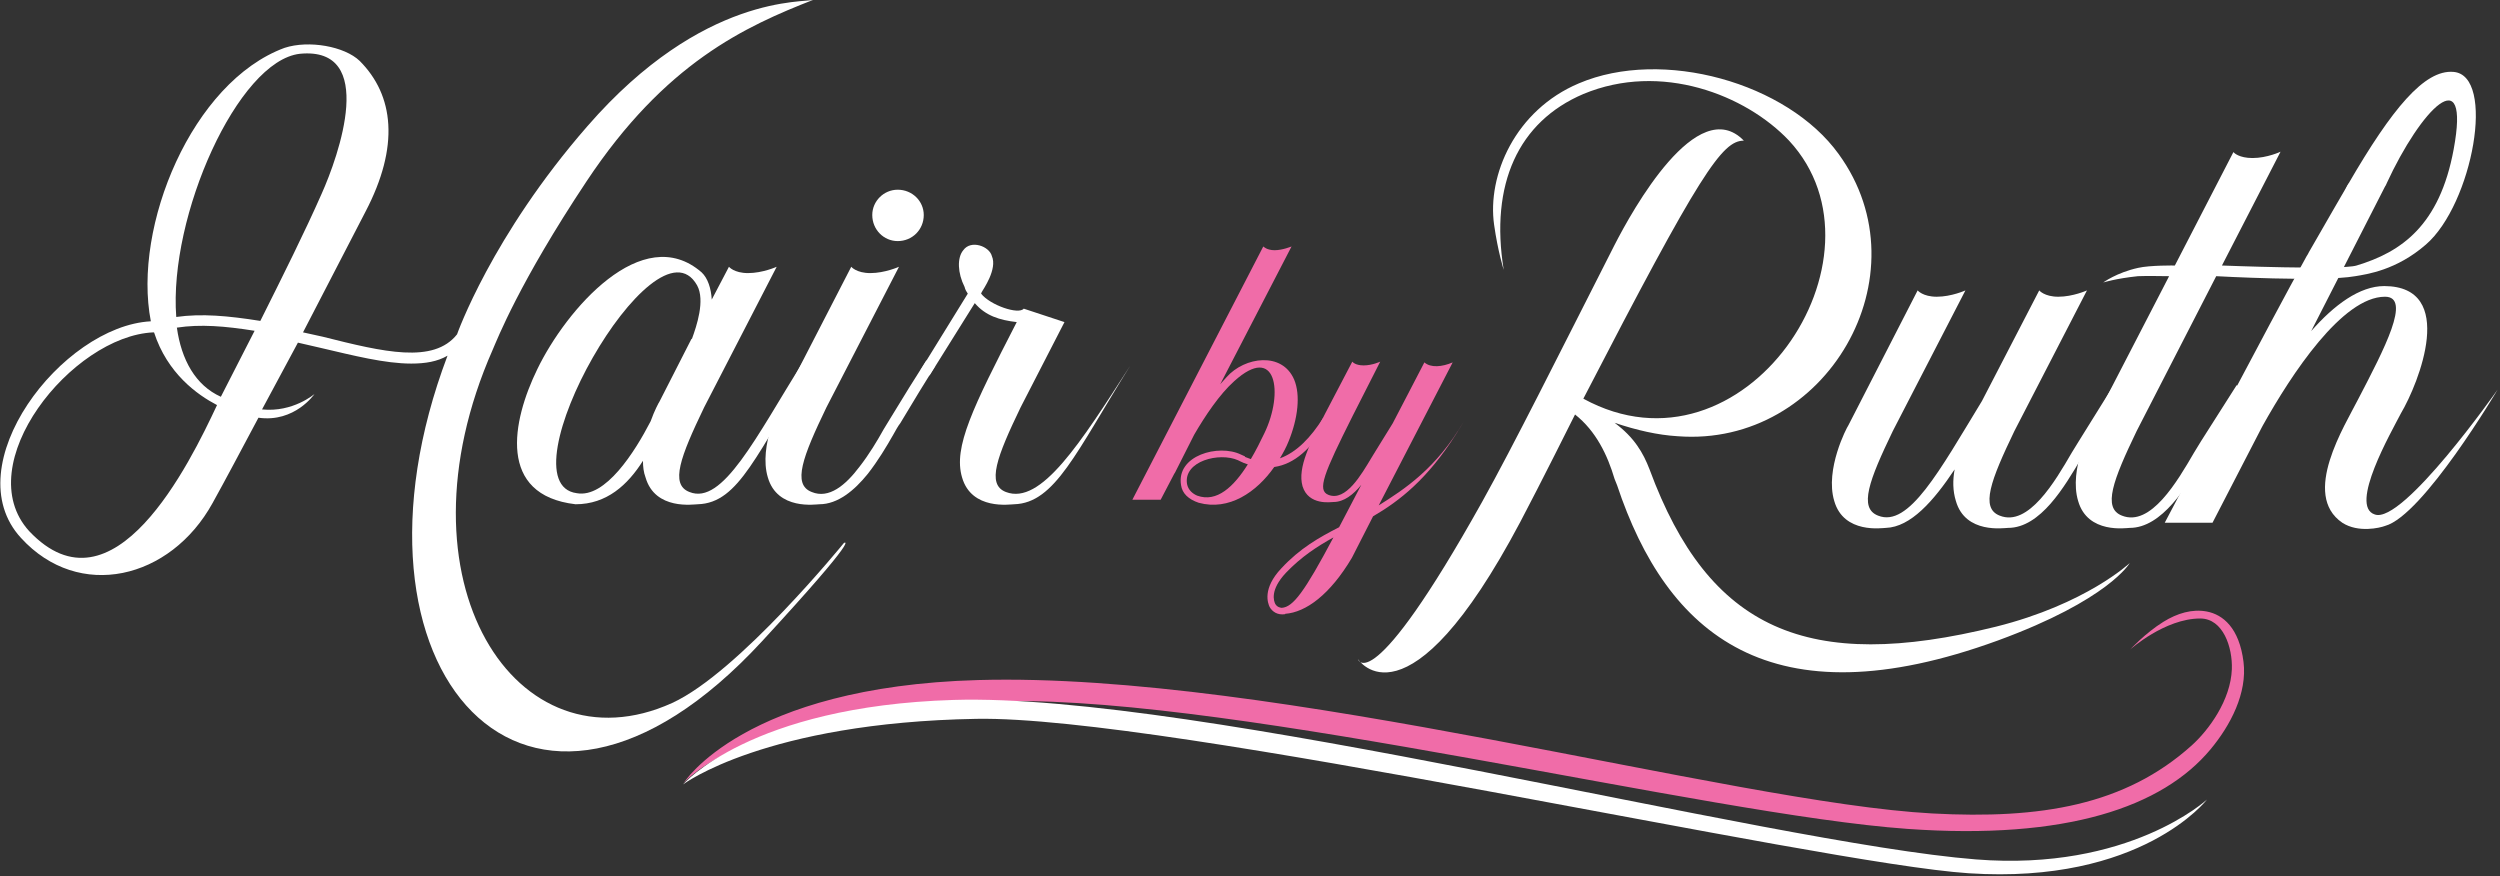 <?xml version="1.0" encoding="UTF-8" standalone="no"?>
<!DOCTYPE svg PUBLIC "-//W3C//DTD SVG 1.1//EN" "http://www.w3.org/Graphics/SVG/1.1/DTD/svg11.dtd">
<svg width="100%" height="100%" viewBox="0 0 1047 367" version="1.1" xmlns="http://www.w3.org/2000/svg" xmlns:xlink="http://www.w3.org/1999/xlink" xml:space="preserve" xmlns:serif="http://www.serif.com/" style="fill-rule:evenodd;clip-rule:evenodd;stroke-linejoin:round;stroke-miterlimit:2;">
    <rect x="0" y="0" width="1047" height="367" fill="#333333" stroke="none"/>
    <g transform="matrix(1,0,0,1,0.233,0.233)">
        <g transform="matrix(0.341,0,0,0.459,345.374,-213.087)">
            <path d="M458.712,922.472C495.808,930.018 529.657,912.882 551.451,889.842C576.427,887.091 596.811,873.387 618.129,847.956L611.641,844.863C596.348,863.077 578.74,876.467 558.39,881.933C562.552,876.808 566.252,871.669 569.027,866.514C580.59,845.55 583.835,824.243 575.965,810.152C561.165,784.428 515.283,789.237 493.025,807.747L485.143,814.276L572.727,688.599C572.727,688.599 561.627,692.034 551.915,692.034C542.177,692.034 538.004,688.599 538.004,688.599L377.196,919.714L411.955,919.714L428.639,896.014L429.566,894.984L453.148,860.328C466.595,843.144 484.215,823.555 502.299,811.527C553.765,776.872 563.477,821.837 539.395,858.953C534.294,866.857 528.73,875.103 522.702,882.619L515.283,880.56L515.746,880.219L510.646,878.514C483.288,868.576 430.956,879.196 436.981,906.318C438.36,913.914 446.193,919.4 458.712,922.472ZM444.338,905.317C439.74,884.34 484.215,876.126 506.936,883.653L509.718,884.684C512.501,885.716 515.746,886.747 518.992,887.435C501.836,907.724 480.969,922.472 456.857,915.977C451.293,914.258 445.729,910.819 444.338,905.317Z" style="fill:rgb(240,108,168);fill-rule:nonzero;"/>
            <path d="M735.844,794.389C721.478,814.654 708.965,833.202 696.915,850.032L676.06,875.105L670.962,881.288C658.449,896.744 639.448,921.434 618.129,915.292C603.78,911.17 612.105,896.057 647.79,843.162L681.621,793.702C681.621,793.702 671.889,797.137 661.23,797.137C650.571,797.137 647.326,793.702 647.326,793.702L613.958,841.101C595.918,867.549 579.713,890.218 586.207,907.392C593.606,925.211 621.374,921.775 624.154,921.775C637.131,921.775 648.717,914.948 658.449,906.018L631.106,944.798C606.554,954.076 582.962,964.041 560.215,982.253C536.621,1000.81 543.569,1014.21 545.87,1017.65C549.09,1021.74 555.108,1025.16 564.857,1024.13L564.857,1023.79C590.369,1022.42 619.983,1006.31 646.863,972.631L672.816,934.833C705.488,920.693 739.326,901.092 774.685,859.923C777.946,856.126 781.219,852.147 784.506,847.971C750.675,891.249 711.282,910.14 679.768,924.868L770.603,794.389C757.626,798.511 743.723,799.541 735.844,794.389ZM565.786,986.376C584.819,971.601 604.242,962.323 624.154,954.076C588.519,1003.9 574.606,1017.65 560.679,1018.33L560.215,1018.33L558.358,1017.99C556.501,1017.65 554.644,1016.96 552.787,1014.9C550.93,1012.15 545.87,1002.18 565.786,986.376Z" style="fill:rgb(240,108,168);fill-rule:nonzero;"/>
        </g>
        <g transform="matrix(16.549,0,0,16.549,-3950.26,-19678.3)">
            <path d="M247.789,1190.62C247.403,1190.25 246.5,1190.09 245.888,1190.29C243.55,1191.15 242.037,1194.81 242.504,1197.21C240.247,1197.33 237.542,1200.87 239.216,1202.69C240.683,1204.3 243.003,1203.74 244.066,1201.81C244.388,1201.23 244.791,1200.47 245.227,1199.65C246.147,1199.78 246.645,1199.05 246.645,1199.05C246.645,1199.05 246.102,1199.52 245.318,1199.44L246.226,1197.75L246.79,1197.88C247.644,1198.08 248.432,1198.28 249.095,1198.28C249.449,1198.28 249.755,1198.23 250.012,1198.08C247.017,1206 252.008,1211.78 257.978,1205.3C260.55,1202.51 260.043,1202.82 260.043,1202.82C260.043,1202.82 257.38,1206.1 255.695,1206.87C251.753,1208.65 248.577,1203.78 251.155,1197.93C251.269,1197.67 251.821,1196.24 253.529,1193.67C255.519,1190.67 257.539,1189.75 259.28,1189.07C259.06,1189.16 256.487,1188.9 253.554,1192.27C251.127,1195.05 250.253,1197.54 250.253,1197.54C249.658,1198.29 248.4,1197.99 246.855,1197.6L246.355,1197.49L247.934,1194.44C248.804,1192.78 248.658,1191.49 247.789,1190.62ZM242.585,1197.49C242.922,1198.53 243.679,1199.07 244.179,1199.33C243.486,1200.81 241.553,1204.77 239.425,1202.52C237.896,1200.84 240.505,1197.58 242.569,1197.49L242.585,1197.49ZM245.275,1197.2C244.453,1197.07 243.792,1197.01 243.147,1197.1C242.954,1194.54 244.711,1190.62 246.275,1190.44C248.24,1190.25 247.258,1193.02 246.823,1193.99C246.404,1194.94 245.855,1196.04 245.275,1197.2ZM243.163,1197.37C243.76,1197.28 244.372,1197.33 245.13,1197.45L244.276,1199.12C243.631,1198.83 243.276,1198.18 243.163,1197.37Z" style="fill:white;fill-rule:nonzero;"/>
            <path d="M256.344,1201.84C257.407,1201.81 257.826,1200.52 259.261,1198.34L259.035,1198.19C257.81,1200.16 256.972,1201.87 256.135,1201.53C255.635,1201.34 255.909,1200.63 256.505,1199.39L258.342,1195.83C258.342,1195.83 257.988,1195.99 257.617,1195.99C257.262,1195.99 257.134,1195.83 257.134,1195.83L256.699,1196.66C256.682,1196.38 256.602,1196.12 256.441,1195.97C254.942,1194.67 253.01,1196.92 252.285,1198.42C251.641,1199.74 251.27,1201.61 253.252,1201.84C254.041,1201.84 254.572,1201.35 254.958,1200.74C254.958,1200.89 254.974,1201.03 255.023,1201.16C255.264,1202 256.247,1201.84 256.344,1201.84ZM256.328,1196.3C256.537,1196.68 256.312,1197.34 256.199,1197.65L256.183,1197.66L255.377,1199.24C255.361,1199.26 255.248,1199.47 255.152,1199.74C254.749,1200.52 254.008,1201.69 253.284,1201.56C251.367,1201.31 255.264,1194.41 256.328,1196.3Z" style="fill:white;fill-rule:nonzero;"/>
            <path d="M259.422,1201.84C259.89,1201.84 260.309,1201.49 260.648,1201.07C260.906,1200.74 261.115,1200.39 261.292,1200.08C261.356,1199.97 261.405,1199.87 261.469,1199.79L261.952,1198.99L262.354,1198.34L262.129,1198.2L261.694,1198.89L261.228,1199.65L261.051,1199.94C260.89,1200.23 260.68,1200.58 260.438,1200.89C260.084,1201.36 259.664,1201.71 259.229,1201.53C258.729,1201.34 259.003,1200.63 259.6,1199.39L261.437,1195.83C261.437,1195.83 261.083,1195.99 260.713,1195.99C260.358,1195.99 260.229,1195.83 260.229,1195.83L258.472,1199.24C258.44,1199.29 257.877,1200.36 258.118,1201.16C258.36,1202 259.342,1201.84 259.422,1201.84ZM262.064,1194.52C262.064,1194.17 261.775,1193.88 261.405,1193.88C261.051,1193.88 260.761,1194.17 260.761,1194.52C260.761,1194.89 261.051,1195.18 261.405,1195.18C261.775,1195.18 262.064,1194.89 262.064,1194.52Z" style="fill:white;fill-rule:nonzero;"/>
            <path d="M264.352,1201.84C265.384,1201.81 265.915,1200.53 267.285,1198.34C266.028,1200.29 265.029,1201.87 264.143,1201.53C263.644,1201.34 263.917,1200.63 264.514,1199.39L265.625,1197.23L264.594,1196.89C264.465,1197.05 263.74,1196.8 263.515,1196.51L263.531,1196.47C263.563,1196.41 263.933,1195.89 263.788,1195.56C263.724,1195.31 263.258,1195.14 263.065,1195.41C262.904,1195.6 262.92,1195.99 263.097,1196.34C263.113,1196.41 263.145,1196.46 263.178,1196.51L261.986,1198.44L262.211,1198.58L263.355,1196.75C263.628,1197.07 263.982,1197.18 264.417,1197.23C263.306,1199.39 262.807,1200.4 263.033,1201.16C263.274,1202 264.256,1201.84 264.352,1201.84Z" style="fill:white;fill-rule:nonzero;"/>
        </g>
        <g transform="matrix(16.549,0,0,16.549,-3401.78,-19668.4)">
            <path d="M246.403,1194.68C244.904,1197.63 243.853,1199.74 243.052,1201.18C240.226,1206.24 239.907,1205.16 239.907,1205.16C239.907,1205.16 241.152,1207.1 244.017,1201.69C244.494,1200.79 245.403,1198.97 245.403,1198.97C245.935,1199.39 246.225,1200 246.403,1200.6L246.467,1200.76C247.724,1204.53 250.344,1206.79 256.102,1204.69C258.913,1203.66 259.44,1202.73 259.44,1202.73C259.44,1202.73 258.335,1203.77 256.054,1204.34C251.285,1205.52 248.788,1204.42 247.289,1200.36C247.128,1199.94 246.902,1199.55 246.403,1199.18C246.967,1199.37 247.499,1199.49 247.998,1199.52C251.754,1199.81 254.298,1195.44 252.075,1192.38C250.771,1190.57 247.612,1189.69 245.5,1190.59C243.888,1191.27 243.176,1192.92 243.355,1194.17C243.451,1194.85 243.598,1195.31 243.598,1195.31C243.245,1193.14 243.969,1191.56 245.613,1190.86C247.579,1190.04 249.723,1190.88 250.819,1192.04C253.556,1194.99 249.675,1200.79 245.613,1198.57C248.579,1192.83 249.127,1192.04 249.675,1192.04C248.498,1190.83 246.854,1193.8 246.403,1194.68Z" style="fill:white;fill-rule:nonzero;"/>
            <path d="M256.36,1201.84C257.182,1201.84 257.794,1200.79 258.213,1200.08C258.278,1199.97 258.326,1199.87 258.39,1199.79L259.277,1198.34L259.051,1198.2L258.149,1199.65L257.971,1199.94C257.553,1200.66 256.876,1201.82 256.151,1201.53C255.652,1201.34 255.925,1200.63 256.521,1199.39L258.358,1195.83C258.358,1195.83 258.004,1195.99 257.633,1195.99C257.279,1195.99 257.15,1195.83 257.15,1195.83L255.7,1198.63C254.622,1200.4 253.847,1201.84 253.073,1201.53C252.574,1201.34 252.847,1200.63 253.444,1199.39L255.282,1195.83C255.282,1195.83 254.928,1195.99 254.557,1195.99C254.202,1195.99 254.073,1195.83 254.073,1195.83L252.317,1199.25C252.285,1199.29 251.721,1200.36 251.963,1201.16C252.204,1202 253.186,1201.84 253.267,1201.84C253.896,1201.82 254.476,1201.16 255.009,1200.36C254.96,1200.63 254.96,1200.9 255.041,1201.16C255.282,1202 256.263,1201.84 256.36,1201.84Z" style="fill:white;fill-rule:nonzero;"/>
            <path d="M265.181,1195.2C264.801,1195.32 261.774,1195.2 261.774,1195.2L263.257,1192.32C263.257,1192.32 262.918,1192.48 262.548,1192.48C262.209,1192.48 262.08,1192.35 262.064,1192.33L260.582,1195.2C260.582,1195.2 259.955,1195.19 259.651,1195.26C259.108,1195.38 258.769,1195.63 258.769,1195.63C258.769,1195.63 259.078,1195.53 259.647,1195.47C259.798,1195.46 260.437,1195.47 260.437,1195.47L258.488,1199.24C258.456,1199.29 257.893,1200.36 258.135,1201.16C258.376,1202 259.357,1201.84 259.438,1201.84C260.26,1201.84 260.888,1200.79 261.307,1200.08C261.371,1199.97 261.42,1199.87 261.484,1199.79L262.37,1198.34L262.145,1198.23L261.242,1199.65L261.065,1199.94C260.646,1200.66 259.97,1201.82 259.244,1201.53C258.745,1201.34 259.019,1200.63 259.615,1199.39L261.629,1195.47C261.629,1195.47 264.302,1195.62 265.148,1195.47C265.445,1195.42 266.188,1195.32 266.935,1194.67C268.117,1193.65 268.716,1190.38 267.63,1190.3C266.898,1190.24 266.078,1191.23 264.975,1193.13C264.518,1193.92 265.813,1193.4 265.938,1193.13C266.814,1191.23 268.065,1189.96 267.638,1192.26C267.282,1194.19 266.31,1194.86 265.181,1195.2Z" style="fill:white;fill-rule:nonzero;"/>
            <path d="M262.775,1199.31L262.807,1199.25C263.533,1197.95 264.821,1195.99 265.901,1195.99C266.577,1195.99 265.884,1197.31 265.223,1198.58C264.885,1199.25 263.774,1201 264.821,1201.71C265.223,1201.97 265.771,1201.84 265.901,1201.79C266.866,1201.53 268.751,1198.34 268.751,1198.34C268.751,1198.34 266.352,1201.76 265.642,1201.5C264.982,1201.29 266.062,1199.41 266.304,1198.94C266.754,1198.18 267.736,1195.73 265.884,1195.72C265.255,1195.72 264.612,1196.2 264.032,1196.86L265.937,1193.13L264.975,1193.13C264.975,1193.13 264.317,1194.26 263.976,1194.86C263.958,1194.9 263.939,1194.93 263.919,1194.96C263.047,1196.53 260.326,1201.71 260.326,1201.71L261.535,1201.71L262.775,1199.31Z" style="fill:white;fill-rule:nonzero;"/>
        </g>
        <g transform="matrix(1,0,0,0.725,-7,84.876)">
            <g transform="matrix(1,0,0,1.114,676.95,-1554.96)">
                <path d="M221.929,1627.25C221.929,1627.25 236.441,1611.17 251.267,1611.17C260.911,1611.17 264.857,1626.27 264.515,1637.47C264.025,1653.56 254.848,1669.05 247.655,1677.05C219.829,1707.97 184.629,1715.32 139.038,1712.27C54.334,1706.61 -135.959,1638.78 -260.572,1643.09C-358.797,1646.5 -383.883,1696.52 -383.883,1696.52C-383.883,1696.52 -357.294,1656.14 -248.661,1654.02C-150.454,1652.1 44.728,1712.88 128.638,1720.27C195.296,1726.14 235.472,1708.91 255.57,1679.04C263.986,1666.54 271.027,1649.79 269.4,1633.67C267.622,1616.08 260.813,1609.15 254.019,1607.55C247.947,1606.12 241.65,1608.42 235.774,1612.95C228.313,1618.71 221.929,1627.25 221.929,1627.25Z" style="fill:rgb(240,108,168);fill-rule:nonzero;"/>
            </g>
            <g transform="matrix(0.815,0,0,1,726.413,-1333.22)">
                <path d="M251.086,1677.68C251.086,1677.68 211.152,1719.32 132.296,1712.27C24.93,1702.68 -268.5,1615.83 -393.113,1620.15C-497.703,1623.77 -531.977,1668.94 -531.977,1668.94C-531.977,1668.94 -489.835,1633.19 -381.202,1631.07C-282.995,1629.15 50.889,1714.54 128.638,1720.27C217.517,1726.82 251.086,1677.68 251.086,1677.68Z" style="fill:white;fill-rule:nonzero;"/>
            </g>
        </g>
    </g>
</svg>
